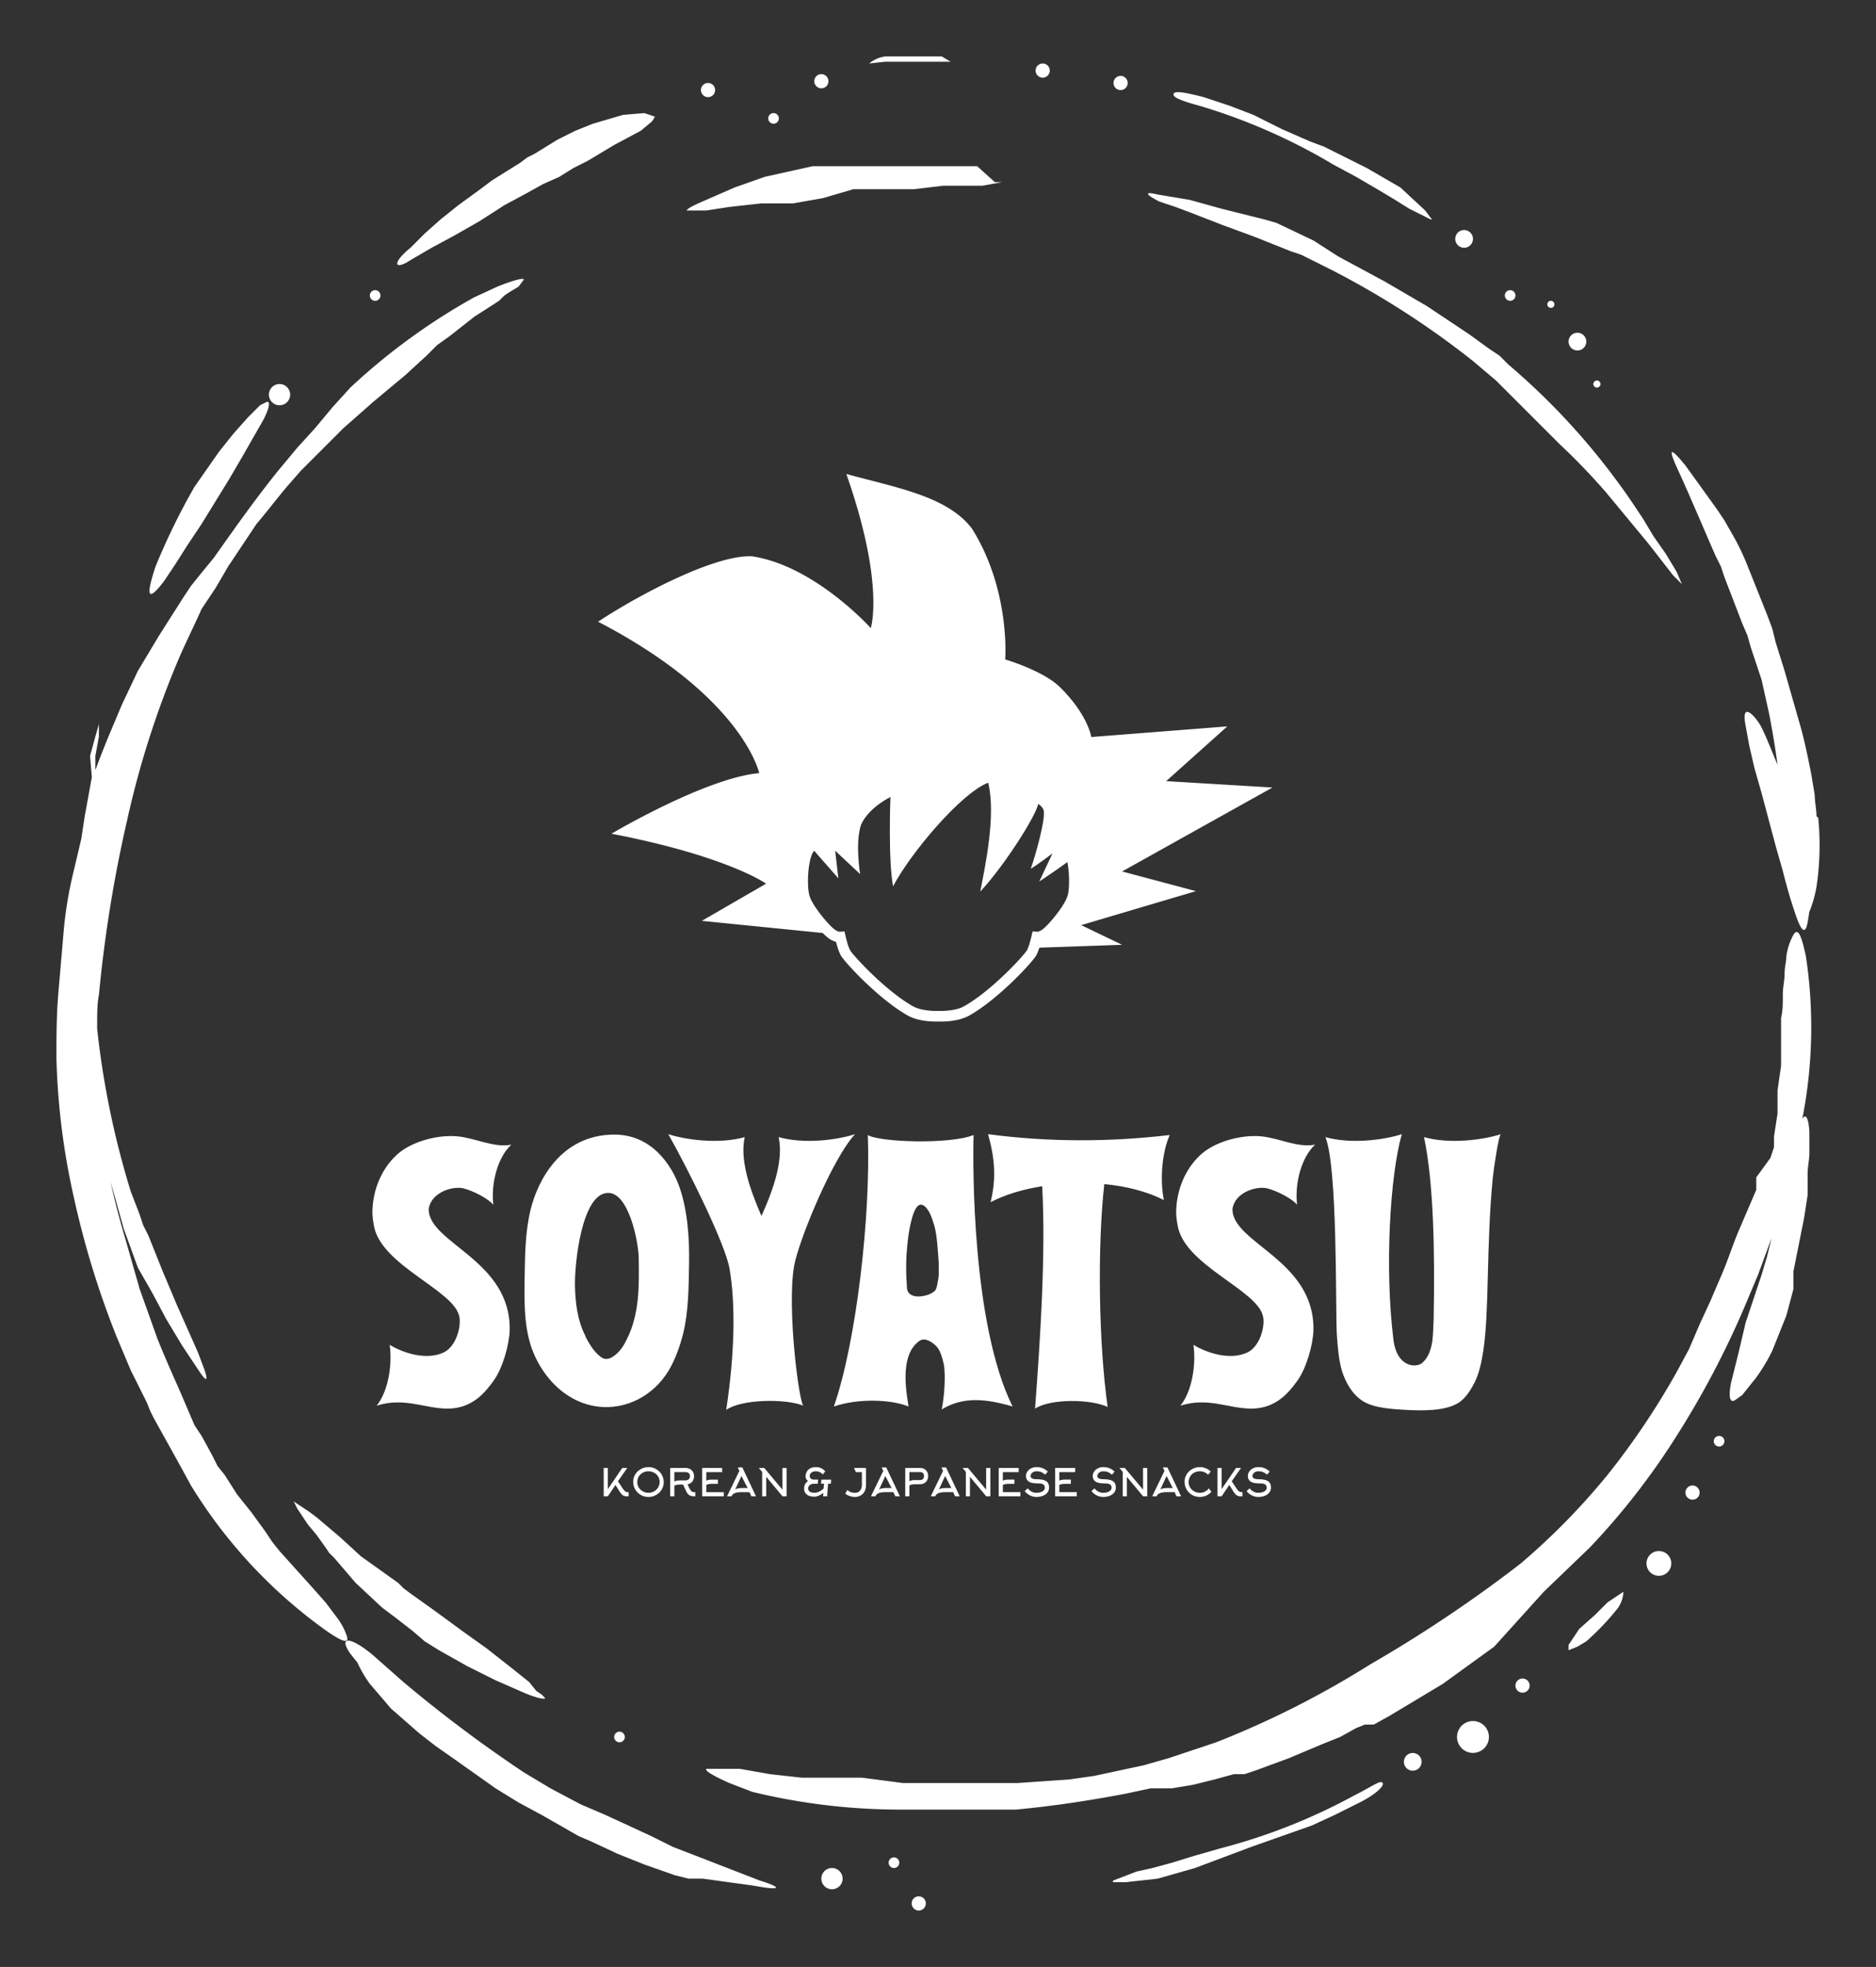 <?xml version="1.0" encoding="UTF-8"?>
<svg data-bbox="0 0 3035.762 3182.602" viewBox="0 0 3035.762 3182.602" height="3182.602" width="3035.762" xmlns="http://www.w3.org/2000/svg" data-type="color">
    <g>
        <path fill="#323232" d="M3035.762 0v3182.602H0V0h3035.762z" data-color="1"/>
        <g xmlns="http://www.w3.org/2000/svg">
            <path d="M2939.439 1320.524c0-11.461-2.865-22.922-2.865-34.384l-5.731-34.384c-5.73-28.653-11.461-57.306-20.057-85.96l-11.462-40.114-11.46-40.115-14.328-45.845-5.73-22.923-8.596-22.922-17.192-42.98-17.192-42.98a392.55 392.55 0 0 0-22.923-45.846l-11.461-20.057-5.73-8.596-5.731-8.596-51.576-71.633c-25.788-31.519-28.654-28.653-11.462 8.596s40.115 91.69 60.172 137.536l8.596 17.192 5.73 17.192 14.328 37.249 14.326 37.25 8.596 20.057 5.73 20.057 17.193 51.576 11.461 51.576q8.596 42.98 14.327 85.96c-8.596-20.058-17.192-42.98-25.788-60.172s-34.384-45.846-25.788-2.866l5.73 31.519 8.596 37.25 5.731 20.057 5.73 20.057 11.462 42.98 11.461 42.98 11.462 40.114c5.73 22.923 11.461 42.98 17.192 60.172s17.192 54.442 22.922 22.923 0-14.327 2.866-17.192a200.573 200.573 0 0 0 11.461-40.115 455.587 455.587 0 0 0 2.865-111.747zM664.367 420.811l34.384-20.058 37.25-20.057 20.057-11.461 20.057-11.462 40.114-25.788 37.25-20.057 25.788-14.327 25.788-11.46 22.922-14.328 22.923-11.46 42.98-25.789 42.98-22.922 17.192-14.327c2.865-2.865 5.73-8.596 5.73-8.596l-17.191-5.73-34.384 2.865-48.711 14.326-28.653 11.462-28.654 14.326-37.249 22.923-11.461 5.73-11.462 8.596-22.922 14.327-22.923 14.327-22.922 17.192-31.52 22.922-28.652 22.923-25.788 22.923-22.923 22.922c-31.519 25.788-25.788 37.25 0 20.058zm191.977 2300.86-28.653-22.923-40.115-31.519-20.057-14.326-20.057-14.327-42.98-31.519-40.115-28.653-11.461-8.596-8.596-8.596-20.058-14.327-20.057-14.326-20.057-14.327-34.384-31.518-37.25-31.52-11.46-8.595-25.789-17.192 5.73 11.461 17.193 25.788 14.327 17.192 14.326 20.058 5.73 8.596 8.597 8.596 34.384 40.114 42.98 40.115 11.461 8.596 11.461 8.596 25.788 20.057 20.058 17.192 22.922 14.327 45.846 25.788 45.845 22.922 45.845 20.058c20.057 8.596 34.384 11.46 34.384 8.596l-5.73-5.731-8.597-5.73zM266.086 939.435l17.192-25.788 20.057-31.518 11.462-17.192 11.461-17.192 22.923-37.25 22.922-37.249 20.058-34.384 34.384-60.172c8.596-17.192 11.46-28.653 5.73-28.653l-11.461 5.73-8.596 8.597-11.461 11.461-22.923 25.788-11.461 14.327-11.462 14.326-20.057 28.654-20.057 28.653a1080.23 1080.23 0 0 0-63.038 128.94c-17.191 51.576-11.46 57.306 14.327 22.922zm1676.218-767.908a951.29 951.29 0 0 1 214.9 94.556l37.25 20.057 34.383 20.057 28.653 17.192 22.923 14.327 34.384 17.192c2.865 0 2.865 0 0-2.865l-8.596-11.462-40.115-37.249-54.44-31.519-22.923-11.46-22.923-11.462-22.923-11.462-22.922-8.596-45.846-20.057-45.845-22.922-37.25-14.327-42.98-14.327c-22.922-5.73-45.844-11.461-48.71-5.73s11.462 11.46 42.98 20.057zm-510.029-71.633h106.018l-14.327-8.596h-91.69a51.576 51.576 0 0 0-25.789 11.461z" fill="#ffffff" data-color="2"/>
            <path d="M561.215 2647.172a103.152 103.152 0 0 0-17.192-31.519l-17.192-22.922-22.922-25.788-25.788-28.654-25.788-28.653-11.462-14.326-5.73-8.596-5.731-8.596-22.923-31.52-11.461-14.326-11.461-14.326-20.058-31.519-11.461-14.327-8.596-17.192-17.192-31.518-5.73-8.596-5.731-8.596-8.596-20.058-8.596-20.057-8.596-20.057c-11.462-25.788-22.923-51.576-34.384-80.23l-14.327-40.114-14.326-40.115-5.731-20.057-5.73-20.057-11.462-40.115q-17.192-57.306-28.653-114.613v5.73l11.46 40.115 14.328 51.576 22.922 63.037 11.461 20.058 11.462 20.057 22.922 42.98 25.788 42.98 28.654 42.98c11.461 17.192 14.326 14.327 5.73-8.596l-8.596-22.923-11.46-25.788-22.924-51.576-22.922-54.441-5.73-14.327-5.732-14.326-11.46-28.654-8.597-17.192-5.73-17.192-14.327-37.249a1398.281 1398.281 0 0 1-54.441-263.61v-8.596c0-14.327 0-31.519 2.865-45.845a2177.65 2177.65 0 0 1 45.845-283.668 1495.702 1495.702 0 0 1 85.96-266.476c11.461-25.788 22.923-48.71 34.384-74.498l22.923-34.384 20.057-34.384 22.923-34.384 22.922-34.384c17.192-20.058 34.384-42.98 51.576-63.037l20.058-22.923 11.46-11.461 11.462-11.462 22.923-22.922 11.461-11.462 5.73-5.73 5.731-5.731 48.711-42.98 51.576-42.98 34.384-31.519 17.192-17.192 20.057-14.326L767.52 512.5l40.115-25.788 8.595-8.596 8.596-5.73 14.327-8.596 8.596-11.462c0-2.865-14.327 0-42.98 11.462l-37.25 17.192a1017.192 1017.192 0 0 0-200.572 146.131l-28.654 31.519-14.326 17.192-14.327 17.192-28.653 31.519-28.653 34.384c-37.25 45.845-71.634 94.555-106.018 143.266l-25.788 31.519-11.46 14.326-5.732 8.596-5.73 8.596-20.058 31.519-20.057 31.519-17.192 28.653-8.596 14.327-8.596 14.326-25.788 54.441-22.922 54.442-5.731 14.326-5.73 14.327-8.597 22.923v-22.923l5.73-31.519v-20.057l-5.73 20.057-8.596 31.519 2.866 34.384-5.731 31.519-5.73 31.518-5.731 37.25-11.462 48.71c-8.596 34.384-14.326 68.768-17.192 103.152s-5.73 65.903-8.596 100.287-2.865 68.767-2.865 103.151a1157.593 1157.593 0 0 0 28.653 226.362 1438.396 1438.396 0 0 0 68.768 223.495l22.923 54.442 25.788 51.575 5.73 14.327 5.731 11.461 14.327 25.788 14.326 25.788 14.327 25.788 17.192 31.519a805.158 805.158 0 0 0 214.9 232.092c20.057 14.326 42.98 28.653 37.25 11.461z" fill="#ffffff" data-color="2"/>
            <path d="m1228.837 3042.588-140.401-54.442-17.192-8.596-17.192-8.596-37.25-17.192-37.249-17.192-20.057-8.596-20.057-8.596-48.71-25.788-42.98-25.788a2186.247 2186.247 0 0 1-194.843-146.131l-48.71-42.98c-37.25-31.519-57.308-31.519-37.25-2.866l11.461 14.327a194.842 194.842 0 0 0 20.057 34.384l34.384 40.115 45.846 40.114 25.788 20.057 28.653 20.058 68.768 48.71 37.25 22.923 37.248 20.057 40.115 22.923 20.057 11.461 20.058 8.596 42.98 20.058 42.98 17.192 48.71 17.192 22.923 5.73h22.922l83.095 11.462c45.845 8.596 45.845 2.865 8.596-8.596zm647.565-2716.333 25.788 8.596 22.922 8.596 51.576 20.057 54.441 20.057 14.327 5.731 14.327 5.73 28.653 11.462 17.192 5.73 17.192 8.597 34.384 17.192a1392.55 1392.55 0 0 1 226.361 146.131l37.25 31.519 17.191 17.192 17.192 17.192 34.384 34.384 8.596 8.596 8.596 8.596 17.192 17.192a1063.037 1063.037 0 0 1 74.499 77.364l68.768 83.094 20.057 25.788 20.057 25.788 14.327 14.327-8.596-20.057-17.192-28.654-20.057-28.653-17.192-28.653-17.192-25.788a1114.613 1114.613 0 0 0-200.573-223.496l-14.327-14.327-17.192-11.46-31.519-22.924-17.192-11.46-17.192-11.462-34.384-22.923-34.384-20.057-34.383-20.057-37.25-20.058-37.25-20.057-40.114-25.788-60.172-28.653-20.057-5.731-22.923-5.73-45.845-11.462-51.576-14.327-51.576-8.596c-22.922-5.73-20.057 0 2.866 11.462zm1040.114 1484.24a767.908 767.908 0 0 0 5.731-263.61c-5.73-25.788-11.461-48.71-20.057-34.384a100.287 100.287 0 0 0-11.462 34.384c0 8.596-2.865 17.192-2.865 28.654s-2.865 20.057-2.865 34.384 0 25.788-2.866 37.249v77.364l-5.73 40.114v37.25l-5.73 37.249v17.192l-5.732 17.192-22.922 31.519v20.057l-8.596 20.057-8.596 20.057-8.596 20.058c-11.461 25.788-20.057 54.441-31.519 80.229l-17.192 40.115-17.192 37.249-8.596 20.057-8.596 20.058-20.057 37.249a1229.227 1229.227 0 0 1-111.748 166.189 1103.152 1103.152 0 0 1-140.401 143.266 2180.516 2180.516 0 0 1-243.553 163.324 1492.837 1492.837 0 0 1-249.284 126.075l-77.364 25.788-40.114 11.461-40.115 8.596-40.115 8.596-40.114 5.73-83.095 5.731H1460.93l-65.903-8.596h-97.421l-51.576-5.73-48.71-8.596h-54.442c-2.865 2.865 11.461 11.461 37.25 22.922l37.249 14.327a1017.192 1017.192 0 0 0 249.283 28.653h177.65c60.173-5.73 117.48-14.326 177.651-25.788l40.115-8.596h34.384l34.384-5.73 34.384-8.596 31.518-8.596h17.192l17.192-5.73 54.442-20.058 54.441-22.923 14.327-5.73 14.326-5.731 25.788-14.327 14.327-5.73h14.327l25.787-14.327 42.98-25.788 42.98-25.788 83.095-60.172 80.23-88.825 74.498-71.633a1154.728 1154.728 0 0 0 140.4-180.516 1444.126 1444.126 0 0 0 108.883-206.304l22.923-54.441 20.057-54.442 5.731-14.326v-5.73l-11.461 45.844-8.596 28.654-8.596 25.788-8.596 25.788-8.596 25.788-11.461 48.71-11.462 45.846a100.287 100.287 0 0 0-2.865 20.057c0 5.73 0 8.596 2.865 11.461s8.596-2.865 17.192-8.596l22.923-28.653a303.725 303.725 0 0 0 25.788-42.98l11.461-28.653 11.461-28.654 11.462-42.98v-28.653l5.73-28.653 5.731-28.654 5.73-28.653 5.731-37.25v-34.383c0-11.461 2.866-22.923 2.866-34.384v-31.519c0-8.596-2.866-37.249-11.462-22.922zM1119.954 340.582h22.923l37.25-5.73 51.575-5.73h51.576l48.71-8.597 48.711-14.327h97.422l48.71-5.73h63.038l31.518-5.73h-11.461l-28.653-25.789h-266.476l-25.788 5.73-51.576 11.462-48.71 17.192-45.846 20.057c-20.057 8.596-31.519 14.327-31.519 17.192zm1071.634 2564.47a954.155 954.155 0 0 1-217.765 85.96l-40.115 11.462-37.25 11.461-31.518 8.596-25.788 5.73-37.249 14.328c-2.865 2.865 0 2.865 2.865 2.865h17.192l51.576-5.73 60.172-17.193 22.923-8.596 22.922-8.596 22.923-8.596 22.923-8.596 48.71-17.192 48.711-17.192 37.25-17.192 40.114-20.057c22.923-11.461 40.114-25.788 37.25-31.519s-17.193 5.731-45.846 20.058zm409.742-312.32-20.057 20.057-25.788 22.923-11.462 17.192-5.73 8.596v8.596l14.326-5.731 14.327-8.596a412.608 412.608 0 0 0 51.576-54.441 51.576 51.576 0 0 0 8.596-25.788z" fill="#ffffff" data-color="2"/>
            <path d="M1363.508 3039.722a17.192 17.192 0 1 1-34.384 0 17.192 17.192 0 0 1 34.384 0z" fill="#ffffff" data-color="2"/>
            <path d="M1498.178 3079.837a11.461 11.461 0 1 1-22.923 0 11.461 11.461 0 0 1 22.923 0z" fill="#ffffff" data-color="2"/>
            <path d="M1011.072 2810.496a8.596 8.596 0 1 1-17.192 0 8.596 8.596 0 0 1 17.192 0z" fill="#ffffff" data-color="2"/>
            <path d="M1455.198 3013.934a8.596 8.596 0 1 1-17.192 0 8.596 8.596 0 0 1 17.192 0z" fill="#ffffff" data-color="2"/>
            <path d="M2300.47 2850.61a14.327 14.327 0 1 1-28.653 0 14.327 14.327 0 0 1 28.653 0z" fill="#ffffff" data-color="2"/>
            <path d="M2409.353 2810.496a25.788 25.788 0 1 1-51.576 0 25.788 25.788 0 0 1 51.576 0z" fill="#ffffff" data-color="2"/>
            <path d="M2475.256 2727.401a11.461 11.461 0 1 1-22.923 0 11.461 11.461 0 0 1 22.923 0z" fill="#ffffff" data-color="2"/>
            <path d="M2704.482 2529.693a20.057 20.057 0 1 1-40.115 0 20.057 20.057 0 0 1 40.115 0z" fill="#ffffff" data-color="2"/>
            <path d="M2750.327 2415.08a11.461 11.461 0 1 1-22.922 0 11.461 11.461 0 0 1 22.922 0z" fill="#ffffff" data-color="2"/>
            <path d="M2790.442 2331.986a8.596 8.596 0 1 1-17.192 0 8.596 8.596 0 0 1 17.192 0z" fill="#ffffff" data-color="2"/>
            <path d="M1340.585 131.412a11.461 11.461 0 1 1-22.923 0 11.461 11.461 0 0 1 22.923 0z" fill="#ffffff" data-color="2"/>
            <path d="M1157.204 145.739a11.461 11.461 0 1 1-22.923 0 11.461 11.461 0 0 1 22.923 0z" fill="#ffffff" data-color="2"/>
            <path d="M1260.356 191.584a8.596 8.596 0 1 1-17.192 0 8.596 8.596 0 0 1 17.192 0z" fill="#ffffff" data-color="2"/>
            <path d="M1698.751 114.22a11.461 11.461 0 1 1-22.923 0 11.461 11.461 0 0 1 22.923 0z" fill="#ffffff" data-color="2"/>
            <path d="M1824.826 134.278a11.461 11.461 0 1 1-22.923 0 11.461 11.461 0 0 1 22.923 0z" fill="#ffffff" data-color="2"/>
            <path d="M2383.565 386.427a14.327 14.327 0 1 1-28.653 0 14.327 14.327 0 0 1 28.653 0z" fill="#ffffff" data-color="2"/>
            <path d="M2452.333 478.117a8.596 8.596 0 1 1-17.192 0 8.596 8.596 0 0 1 17.192 0z" fill="#ffffff" data-color="2"/>
            <path d="M2566.946 552.616a14.327 14.327 0 1 1-28.653 0 14.327 14.327 0 0 1 28.653 0z" fill="#ffffff" data-color="2"/>
            <path d="M2589.869 621.384a5.73 5.73 0 1 1-11.462 0 5.73 5.73 0 0 1 11.462 0z" fill="#ffffff" data-color="2"/>
            <path d="M2515.37 492.444a5.73 5.73 0 1 1-11.461 0 5.73 5.73 0 0 1 11.461 0z" fill="#ffffff" data-color="2"/>
            <path d="M615.656 478.117a8.596 8.596 0 1 1-17.192 0 8.596 8.596 0 0 1 17.192 0z" fill="#ffffff" data-color="2"/>
            <path d="M469.525 638.576a17.192 17.192 0 1 1-34.384 0 17.192 17.192 0 0 1 34.384 0z" fill="#ffffff" data-color="2"/>
        </g>
        <path d="m1815.775 1410.084 243.341-135.827-171.968-10.353 98.86-88.557-220.112 17.197s-4.721-34.806-49.867-79.965c-27.513-27.512-89.407-45.57-89.407-45.57s8.81-112.187-53.957-211.933c-39.734-52.028-121.446-65.79-203.122-88.145 62.768 178.838 39.551 249.348 39.551 249.348s-90.28-100.608-191.738-116.081c-59.309-3.447-183.134 61.906-249.567 105.754 234.955 122.089 260.757 245.04 260.757 245.04-86.846 7.73-239.033 98.01-239.033 98.01 187.43 36.118 250.21 80.815 250.21 80.815l-104.03 60.195 210.379 21.105c-12.258-8.847-39.006-41.057-44.418-59.394-5.68-19.248-3.423-81.118 15.898-84.904 10.036-1.979 17.209 2.694 21.432 8.98a138.783 138.783 0 0 1-.607-13.204c0-92.016 88.57-157.526 180.391-157.526 96.143 0 210.283 33.75 201.314 132.671 4.223-6.31-10.17 27.088-.121 29.079 19.296 3.798 21.553 65.656 15.886 84.904-5.716 19.248-35.061 54.066-46.3 60.814-5.34 3.155-9.26 3.798-11.905 3.604-1.578 6.809-3.24 12.67-4.951 17.561l143.096-4.976-66.19-31.808 185.719-55.038-119.54-31.796z" xmlns="http://www.w3.org/2000/svg" fill="#ffffff" data-color="2"/>
        <path d="M1522.421 1652.951c-1.772 0-3.046-.048-3.689-.072a92.028 92.028 0 0 1-3.702.072c-10.63 0-30.68-1.262-45.522-9.478-46.688-25.935-103.351-87.016-109.189-98.084-2.597-4.927-5.048-11.966-7.463-21.408a37.877 37.877 0 0 1-9.32-4.03c-13.047-7.79-43.91-44.624-50.171-65.752-4.855-16.47-4.964-63.4 7.706-84.31 3.92-6.444 8.884-10.34 14.77-11.493a30.316 30.316 0 0 1 13.932.425c1.129-44.37 21.918-85.475 58.836-116.07 35.425-29.393 82.853-46.25 130.123-46.25 80.608 0 149.08 22.294 183.194 59.624 19.673 21.505 28.75 47.744 27.04 77.963 1.08 2.803.254 5.776-.91 9.988-2.04 7.33-3.095 12.439-3.192 15.279 4.466 1.772 8.337 5.316 11.505 10.546 12.658 20.886 12.56 67.841 7.73 84.273-6.262 21.166-37.124 57.999-50.158 65.754a36.445 36.445 0 0 1-9.357 4.053c-2.415 9.43-4.855 16.469-7.44 21.396-5.813 11.056-62.452 72.137-109.2 98.108-14.83 8.204-34.88 9.466-45.523 9.466zm-3.665-17.27.425.025c.11 0 1.274.049 3.252.049 5.644 0 24.977-.522 37.161-7.319 44.467-24.696 97.914-82.938 102.332-91.069 1.638-3.107 4.235-9.648 7.342-23.131l1.65-7.16 7.574.521c.752 0 2.924-.255 6.662-2.463 9.127-5.413 37.343-38.545 42.452-55.826 4.309-14.624 2.974-55.814-5.946-70.535-1.42-2.391-2.719-3.41-3.338-3.508a12.524 12.524 0 0 1-8.204-5.716c-.17-.255-.303-.522-.449-.8l-1.165 1.747.316-3.605c-2.476-6.893-.364-16.42 2.378-26.42l.304-3.507c2.463-27.1-5.025-50.401-22.258-69.26-30.91-33.836-94.65-54.03-170.512-54.03-43.326 0-86.749 15.424-119.14 42.27-33.957 28.155-52.659 66.056-52.659 106.663 0 4.2.195 8.35.57 12.391l3.132 33.727-18.835-28.132c-3.095-4.624-7.294-6.396-12.622-5.328-.655.122-1.917 1.117-3.374 3.508-8.92 14.745-10.255 55.886-5.922 70.535 5.11 17.281 33.313 50.377 42.464 55.85 3.726 2.22 5.874 2.44 6.638 2.44h.219l7.342-.547 1.663 7.185c3.119 13.483 5.716 20.024 7.342 23.131 4.394 8.131 57.89 66.397 102.332 91.07 12.209 6.796 31.542 7.318 37.16 7.318 1.967 0 3.168-.049 3.277-.049l.437-.024z" xmlns="http://www.w3.org/2000/svg" fill="#ffffff" data-color="2"/>
        <path d="m1307.649 1365.35 49.005 55.875-5.17-44.71 40.414 37.829s-8.593-51.603 1.723-80.548c13.192-28.083 47.294-44.15 47.294-44.15s-3.98 101.433 4.296 144.443c26.955-51.882 109.201-150.463 153.923-167.672 12.888 53.022-5.158 136.41-12.889 176.24 39.576-42.391 91.154-124.359 93.727-141.847 0 0 5.959 3.059 8.593 9.454 4.514 10.96-12.027 71.373-20.608 95.439 12.015-7.185 35.256-24.94 35.256-24.94l-21.505 45.559s57.598-37.55 63.617-47.282c12.33-17.452 36.13-151.338 36.13-151.338l-364.557-81.675-135.852 102.331 26.603 116.992z" xmlns="http://www.w3.org/2000/svg" fill="#ffffff" data-color="2"/>
        <path d="M824.792 2152.23c-.68 23.763-11.543 61.785-25.8 81.475-13.58 19.011-34.628 45.49-74.687 45.49-37.343 0-69.934-19.01-114.745-4.752 20.369-25.8 25.121-69.933 21.048-98.45 21.048 12.9 59.07 25.8 87.586 12.221 19.69-9.505 28.517-41.417 25.122-57.712-8.148-43.454-128.325-82.834-138.51-148.693-1.357-8.148-2.715-16.974-2.036-25.122 1.358-31.911 14.258-64.502 38.022-86.908 23.085-22.406 66.539-33.948 98.45-31.232 30.554 2.716 59.07 19.011 88.266 13.58-22.406 20.368-33.27 63.143-29.196 97.091-12.221-13.579-42.775-26.48-52.96-27.158-18.331-1.358-42.095 8.147-49.564 26.48-.679 2.036-2.037 5.431-2.037 8.147 0 54.996 133.078 82.155 131.04 195.542zm273.98-233.565c14.258 39.38 16.974 86.908 16.295 125.609s-.68 76.044-9.506 113.387c-5.431 21.048-12.9 42.096-23.764 60.428-24.442 40.059-68.575 63.823-115.424 57.712-45.49-6.11-80.797-39.38-99.808-79.439-18.332-38.022-18.332-82.834-17.653-125.609.68-38.022.68-75.365 9.506-112.708 11.542-48.207 49.564-121.535 134.435-122.214 61.786-.679 93.697 49.565 105.919 82.834zm-151.41 243.07c0 1.358.68 2.037 1.358 3.395 5.432 10.184 11.543 20.369 20.37 27.837 8.147 8.148 16.294 7.469 25.8 0 8.826-6.79 14.937-16.295 19.69-26.48 20.369-40.737 19.69-86.228 19.01-131.04-.678-29.195-16.973-105.919-49.564-105.24-42.774 0-54.317 114.746-53.638 150.052.679 28.516 4.074 56.354 16.974 81.476zm436.253-326.583c-36.664 39.38-90.982 171.778-98.45 212.516-12.222 68.576 8.147 224.06 14.937 226.775-28.517-11.542-99.808-10.863-124.93 6.79 14.259-95.055 14.938-171.779 5.432-228.133-6.79-40.059-66.539-160.236-99.129-217.948 29.196 9.506 82.834 16.295 123.572 4.753-7.469 35.306 6.11 79.439 27.158 127.645 21.727-48.206 35.307-92.339 27.838-127.645 40.738 11.542 94.376 4.753 123.572-4.753zm191.825 1.358c-1.358 49.565-2.716 306.214 63.144 439.291-41.417-12.221-79.44-16.974-114.746 4.753 4.074-18.332 6.79-54.996 3.395-73.329-2.716-10.863-5.432-23.084-13.58-30.553-7.468-6.79-17.652-12.221-25.12-7.469-35.986 23.764-19.69 93.698-18.333 106.598-27.838-11.542-81.476-13.58-120.856 0 36.664-105.24 59.749-309.608 54.996-439.291 17.653 11.542 132.399 15.616 171.1 0zm-58.391 239.675c1.358-6.79 2.716-13.58 2.037-20.369 0-7.469 0-14.937-.68-21.727-1.357-16.974-2.036-33.27-6.11-49.564-3.395-10.864-6.79-23.764-14.937-31.912-12.222-11.542-19.011 8.827-21.727 19.011-5.432 19.69-7.469 40.06-8.827 60.428-.679 16.295-.679 31.912.68 48.207 0 3.395 0 6.79 2.036 10.184 6.79 10.864 25.8 7.469 35.306 3.395 2.716-1.358 6.11-3.395 8.148-5.432 2.716-3.394 3.395-8.147 4.074-12.221zm366.319-134.435c-25.122-12.9-59.07-22.406-96.413-25.8-11.543 104.56-8.827 259.364 5.431 360.53-27.837-12.9-92.339-13.58-117.46 2.716 8.147-108.635 17.652-250.539 11.542-359.852-29.875 4.753-58.391 12.9-83.513 25.8 9.505-38.7 6.79-71.29-4.074-109.992 97.092 12.9 196.221 12.9 293.992 1.358-12.221 27.159-16.295 71.291-9.505 105.24zm242.068 210.48c-.679 23.763-11.542 61.785-25.8 81.475-13.58 19.011-34.628 45.49-74.687 45.49-37.343 0-69.933-19.01-114.745-4.752 20.369-25.8 25.122-69.933 21.048-98.45 21.048 12.9 59.07 25.8 87.586 12.221 19.69-9.505 28.517-41.417 25.122-57.712-8.147-43.454-128.324-82.834-138.509-148.693-1.358-8.148-2.716-16.974-2.037-25.122 1.358-31.911 14.259-64.502 38.022-86.908 23.085-22.406 66.539-33.948 98.45-31.232 30.554 2.716 59.07 19.011 88.266 13.58-22.406 20.368-33.27 63.143-29.196 97.091-12.22-13.579-42.774-26.48-52.959-27.158-18.332-1.358-42.096 8.147-49.564 26.48-.68 2.036-2.037 5.431-2.037 8.147 0 54.996 133.077 82.155 131.04 195.542zm257.006 91.66c-5.432 9.505-12.222 19.01-21.048 25.121-22.406 14.938-61.786 13.58-87.587 12.222-21.048-1.358-50.243-2.716-68.575-14.259-16.975-10.863-27.838-29.874-33.949-49.564-5.431-19.69-6.79-40.059-8.147-60.428-2.037-46.849 1.358-268.87-18.332-317.077 40.738 11.542 94.376 4.753 123.571-4.753-19.01 67.218-27.837 215.911-13.579 332.014 5.432 46.17 38.022 46.85 47.528 37.344 9.505-8.827 13.58-21.727 15.616-35.307 1.358-11.542 1.358-23.763 2.037-35.985 2.037-107.276 0-219.306-15.616-293.313 40.738 11.542 95.055 4.753 124.25-4.753-3.394 1.358-11.542 56.354-12.9 69.934-10.863 110.671-5.432 217.948-15.616 281.77-2.716 16.975-6.11 33.949-13.58 49.565-1.357 2.037-2.715 4.753-4.073 7.469z" fill="#ffffff" data-color="2"/>
        <path d="m996.003 2402.704-12.374 18.408h-6.71v-45.926h6.71v34.29l23.332-34.29h8.065l-15.083 21.608 8.25 12.374q1.97 2.955 3.878 4.187 1.54.985 3.263.985l1.908-.062v6.834h-1.23q-3.079.061-4.495-.247-2.278-.369-4.186-1.847-2.155-1.723-4.371-5.17zm71.413-4.863q0-4.925-2.524-8.927-2.401-3.878-6.557-6.094t-9.018-2.217q-5.049 0-9.204 2.278t-6.495 6.218q-2.4 4.125-2.4 9.173 0 4.802 2.585 8.865 2.462 3.817 6.618 6.064t8.988 2.247 8.988-2.34 6.556-6.279q2.463-4.125 2.463-8.988zm6.649.37q0 6.648-3.448 12.25-3.324 5.356-9.019 8.527t-12.281 3.17q-6.834 0-12.56-3.324-5.601-3.201-8.803-8.804-3.324-5.725-3.324-12.558 0-6.588 3.509-12.128 3.324-5.295 9.019-8.404t12.22-3.108q6.71 0 12.436 3.262 5.602 3.202 8.865 8.68 3.386 5.726 3.386 12.436zm17.176-16.315v15.268q1.908-1.108 4.247-1.478 1.724-.308 4.433-.308h8.742q3.632 0 5.664-1.662 2.154-1.785 2.154-5.356 0-3.386-2.278-5.048-1.97-1.416-5.54-1.416h-17.422zm19.638 31.951-5.602-11.758h-5.356q-2.524 0-4.433.308-2.339.43-4.247 1.477v17.238h-6.71v-45.926h24.132q4.248 0 7.51 1.6t5.049 4.556q1.908 3.14 1.908 7.388 0 5.17-2.77 8.495t-7.819 4.618l3.57 7.325q1.54 2.278 2.402 3.202 1.046 1.17 2 1.57t2.494.4h.677l1.478-.062v6.834q-3.571 0-5.295-.247-2.893-.492-4.925-1.908-2.4-1.724-4.063-5.11zm32.074-11.143v11.697h28.319v6.71h-35.03v-45.925h32.321v6.772h-25.61v13.913q1.909-1.108 4.248-1.478 1.724-.307 4.433-.307h10.034v6.833h-10.034q-2.525 0-4.433.308-2.34.43-4.248 1.477zm53.437-22.655-2.525-5.663h7.388l22.101 46.726h-7.51l-3.017-6.71h-13.975q-3.94 0-7.08.738-2.77.677-4.617 1.785-1.662.985-2.216 2.032l-1.17 2.155h-7.264zm4.925 27.58h8.495l-10.035-19.392-10.157 21.978q1.354-1.17 4.124-1.847 3.14-.739 7.573-.739zm32.012-25.979-5.356-6.464h8.68l29.489 35.09v-35.09h6.772v45.926h-6.649l-26.349-31.582v31.582h-6.587v-39.462zm102.132-.8-4.186 4.925q-2.031-2.71-5.356-4.063-2.708-1.109-5.725-1.109-2.278 0-4.371.678-2.463.861-3.878 2.4-1.663 1.909-1.663 4.587t1.94 4.248 4.894 1.57h6.772l-.493 6.71h-6.402q-2.278 0-4.248.739-2.216.862-3.448 2.462-1.477 1.786-1.477 4.371 0 7.018 10.096 7.018 3.879 0 8.126-2.031 4.002-1.97 6.772-4.925l.554-7.634h-4.74l.554-6.71h15.822l-.554 6.71h-4.494l-1.478 20.316h-6.526l.37-5.726q-3.325 2.955-7.326 4.679-3.879 1.662-7.08 1.662-8.434 0-12.743-3.755-4.002-3.448-4.002-9.48 0-7.696 6.464-12.313-2.093-1.416-3.078-3.078-1.047-1.786-1.047-4.187 0-3.262 1.355-6.279 1.662-3.878 5.048-6.095 4.186-2.708 10.404-2.708 5.11 0 9.234 2.154 3.386 1.786 5.91 4.864zm65.934-5.664v27.765q0 6.648-2.893 11.266-2.524 4.001-6.895 6.094-3.817 1.847-8.127 1.847-4.124 0-8.372-1.416-4.433-1.539-7.265-4.001l3.386-5.91.74.738q.984.862 2.277 1.601 1.724 1.047 3.817 1.6 2.585.74 5.479.74 3.14 0 5.479-1.355 1.97-1.108 3.324-3.14 1.108-1.6 1.724-3.755.431-1.54.616-3.14l.061-1.354v-20.808h-9.788l-2.955-6.772h19.392zm27.888 4.863-2.524-5.663h7.387l22.101 46.726h-7.51l-3.017-6.71h-13.975q-3.94 0-7.08.738-2.77.677-4.617 1.785-1.662.985-2.216 2.032l-1.17 2.155h-7.264zm4.925 27.58h8.496l-10.035-19.392-10.158 21.978q1.354-1.17 4.125-1.847 3.14-.739 7.572-.739zm46.11-12.805h8.127q6.771 0 6.771-6.525 0-3.386-1.693-4.894t-5.078-1.509h-16.869v14.775q1.909-1.108 4.31-1.539 1.785-.308 4.432-.308zm-8.742 26.288h-6.71v-45.926h23.579q4.063 0 7.08 1.57t4.678 4.525 1.662 6.987-1.662 7.049-4.71 4.648-7.048 1.631h-8.127q-5.294 0-8.742 1.847v17.669zm54.483-41.063-2.524-5.663h7.388l22.1 46.726h-7.51l-3.017-6.71h-13.974q-3.94 0-7.08.738-2.77.677-4.617 1.785-1.662.985-2.216 2.032l-1.17 2.155h-7.264zm4.925 27.58h8.496l-10.035-19.392-10.158 21.978q1.355-1.17 4.125-1.847 3.14-.739 7.572-.739zm32.013-25.979-5.356-6.464h8.68l29.489 35.09v-35.09h6.772v45.926h-6.65l-26.348-31.582v31.582h-6.587v-39.462zm59.839 21.054v11.697h28.318v6.71h-35.029v-45.925h32.32v6.772h-25.61v13.913q1.91-1.108 4.249-1.478 1.723-.307 4.432-.307h10.035v6.833h-10.035q-2.524 0-4.432.308-2.34.43-4.248 1.477zm74.798 4.433q0 4.494-2.709 8.003-2.647 3.324-7.295 5.171t-10.496 1.847q-5.356 0-10.404-2.493t-8.496-6.926l4.802-4.494q5.972 7.203 14.098 7.203 3.57 0 6.526-.862 3.262-.985 5.048-2.77 2.031-1.97 2.031-4.68 0-3.262-2.031-4.924-1.724-1.416-5.11-1.847-1.97-.246-6.464-.246-8.25 0-12.59-3.017t-4.34-8.865q0-3.694 2.186-7.018t6.002-5.294q3.94-2.093 8.742-2.093 5.417 0 9.788 1.662 4.68 1.785 8.68 5.602l-4.186 4.925q-3.755-3.017-6.833-4.217t-7.45-1.2q-2.523 0-4.709 1.046t-3.478 2.801-1.293 3.725q0 5.294 9.789 5.294 7.818 0 12.374 1.6 4.31 1.54 6.156 4.68 1.662 2.77 1.662 7.387zm16.56-4.433v11.697h28.32v6.71h-35.03v-45.925h32.32v6.772h-25.61v13.913q1.909-1.108 4.248-1.478 1.724-.307 4.433-.307h10.035v6.833h-10.035q-2.524 0-4.433.308-2.339.43-4.247 1.477zm91.483 4.433q0 4.494-2.71 8.003-2.646 3.324-7.294 5.171t-10.497 1.847q-5.356 0-10.404-2.493t-8.495-6.926l4.801-4.494q5.972 7.203 14.098 7.203 3.57 0 6.526-.862 3.263-.985 5.048-2.77 2.032-1.97 2.032-4.68 0-3.262-2.032-4.924-1.724-1.416-5.11-1.847-1.97-.246-6.464-.246-8.25 0-12.59-3.017t-4.34-8.865q0-3.694 2.186-7.018t6.002-5.294q3.94-2.093 8.742-2.093 5.418 0 9.789 1.662 4.678 1.785 8.68 5.602l-4.186 4.925q-3.756-3.017-6.834-4.217t-7.449-1.2q-2.524 0-4.71 1.046t-3.478 2.801-1.292 3.725q0 5.294 9.788 5.294 7.819 0 12.374 1.6 4.31 1.54 6.156 4.68 1.663 2.77 1.663 7.387zm11.204-25.487-5.356-6.464h8.68l29.489 35.09v-35.09h6.772v45.926h-6.649l-26.349-31.582v31.582h-6.587v-39.462zm67.473-1.6-2.524-5.664h7.387l22.101 46.726h-7.51l-3.017-6.71h-13.975q-3.94 0-7.08.738-2.77.677-4.617 1.785-1.662.985-2.216 2.032l-1.17 2.155h-7.264zm4.925 27.58h8.495l-10.034-19.393-10.158 21.978q1.354-1.17 4.124-1.847 3.14-.739 7.573-.739zm69.996-26.534-4.31 5.048q-2.523-2.586-6.032-4.063t-7.388-1.478q-5.048 0-9.203 2.278t-6.495 6.218q-2.401 4.125-2.401 9.173 0 4.802 2.585 8.865 2.463 3.817 6.618 6.064t8.958 2.247q4.432 0 8.25-1.909t6.34-5.294l4.125 5.602q-3.51 3.94-8.403 6.126t-10.374 2.185q-6.833 0-12.559-3.324-5.602-3.201-8.803-8.804-3.324-5.725-3.324-12.558 0-6.588 3.509-12.128 3.324-5.295 9.019-8.404t12.22-3.108q5.11 0 9.727 1.97 4.494 1.846 7.941 5.294zm29.981 21.608-12.374 18.408h-6.71v-45.926h6.71v34.29l23.332-34.29h8.065l-15.083 21.608 8.25 12.374q1.97 2.955 3.878 4.187 1.54.985 3.263.985l1.908-.062v6.834h-1.23q-3.079.061-4.495-.247-2.278-.369-4.186-1.847-2.155-1.723-4.371-5.17zm67.411 4.433q0 4.494-2.708 8.003-2.648 3.324-7.296 5.171t-10.496 1.847q-5.356 0-10.404-2.493t-8.496-6.926l4.802-4.494q5.972 7.203 14.098 7.203 3.57 0 6.526-.862 3.262-.985 5.048-2.77 2.031-1.97 2.031-4.68 0-3.262-2.031-4.924-1.724-1.416-5.11-1.847-1.97-.246-6.464-.246-8.25 0-12.59-3.017t-4.34-8.865q0-3.694 2.186-7.018t6.002-5.294q3.94-2.093 8.742-2.093 5.417 0 9.788 1.662 4.68 1.785 8.68 5.602l-4.185 4.925q-3.756-3.017-6.834-4.217t-7.449-1.2q-2.524 0-4.71 1.046t-3.478 2.801-1.293 3.725q0 5.294 9.789 5.294 7.818 0 12.374 1.6 4.31 1.54 6.156 4.68 1.662 2.77 1.662 7.387z" fill="#ffffff" data-color="2"/>
    </g>
</svg>
